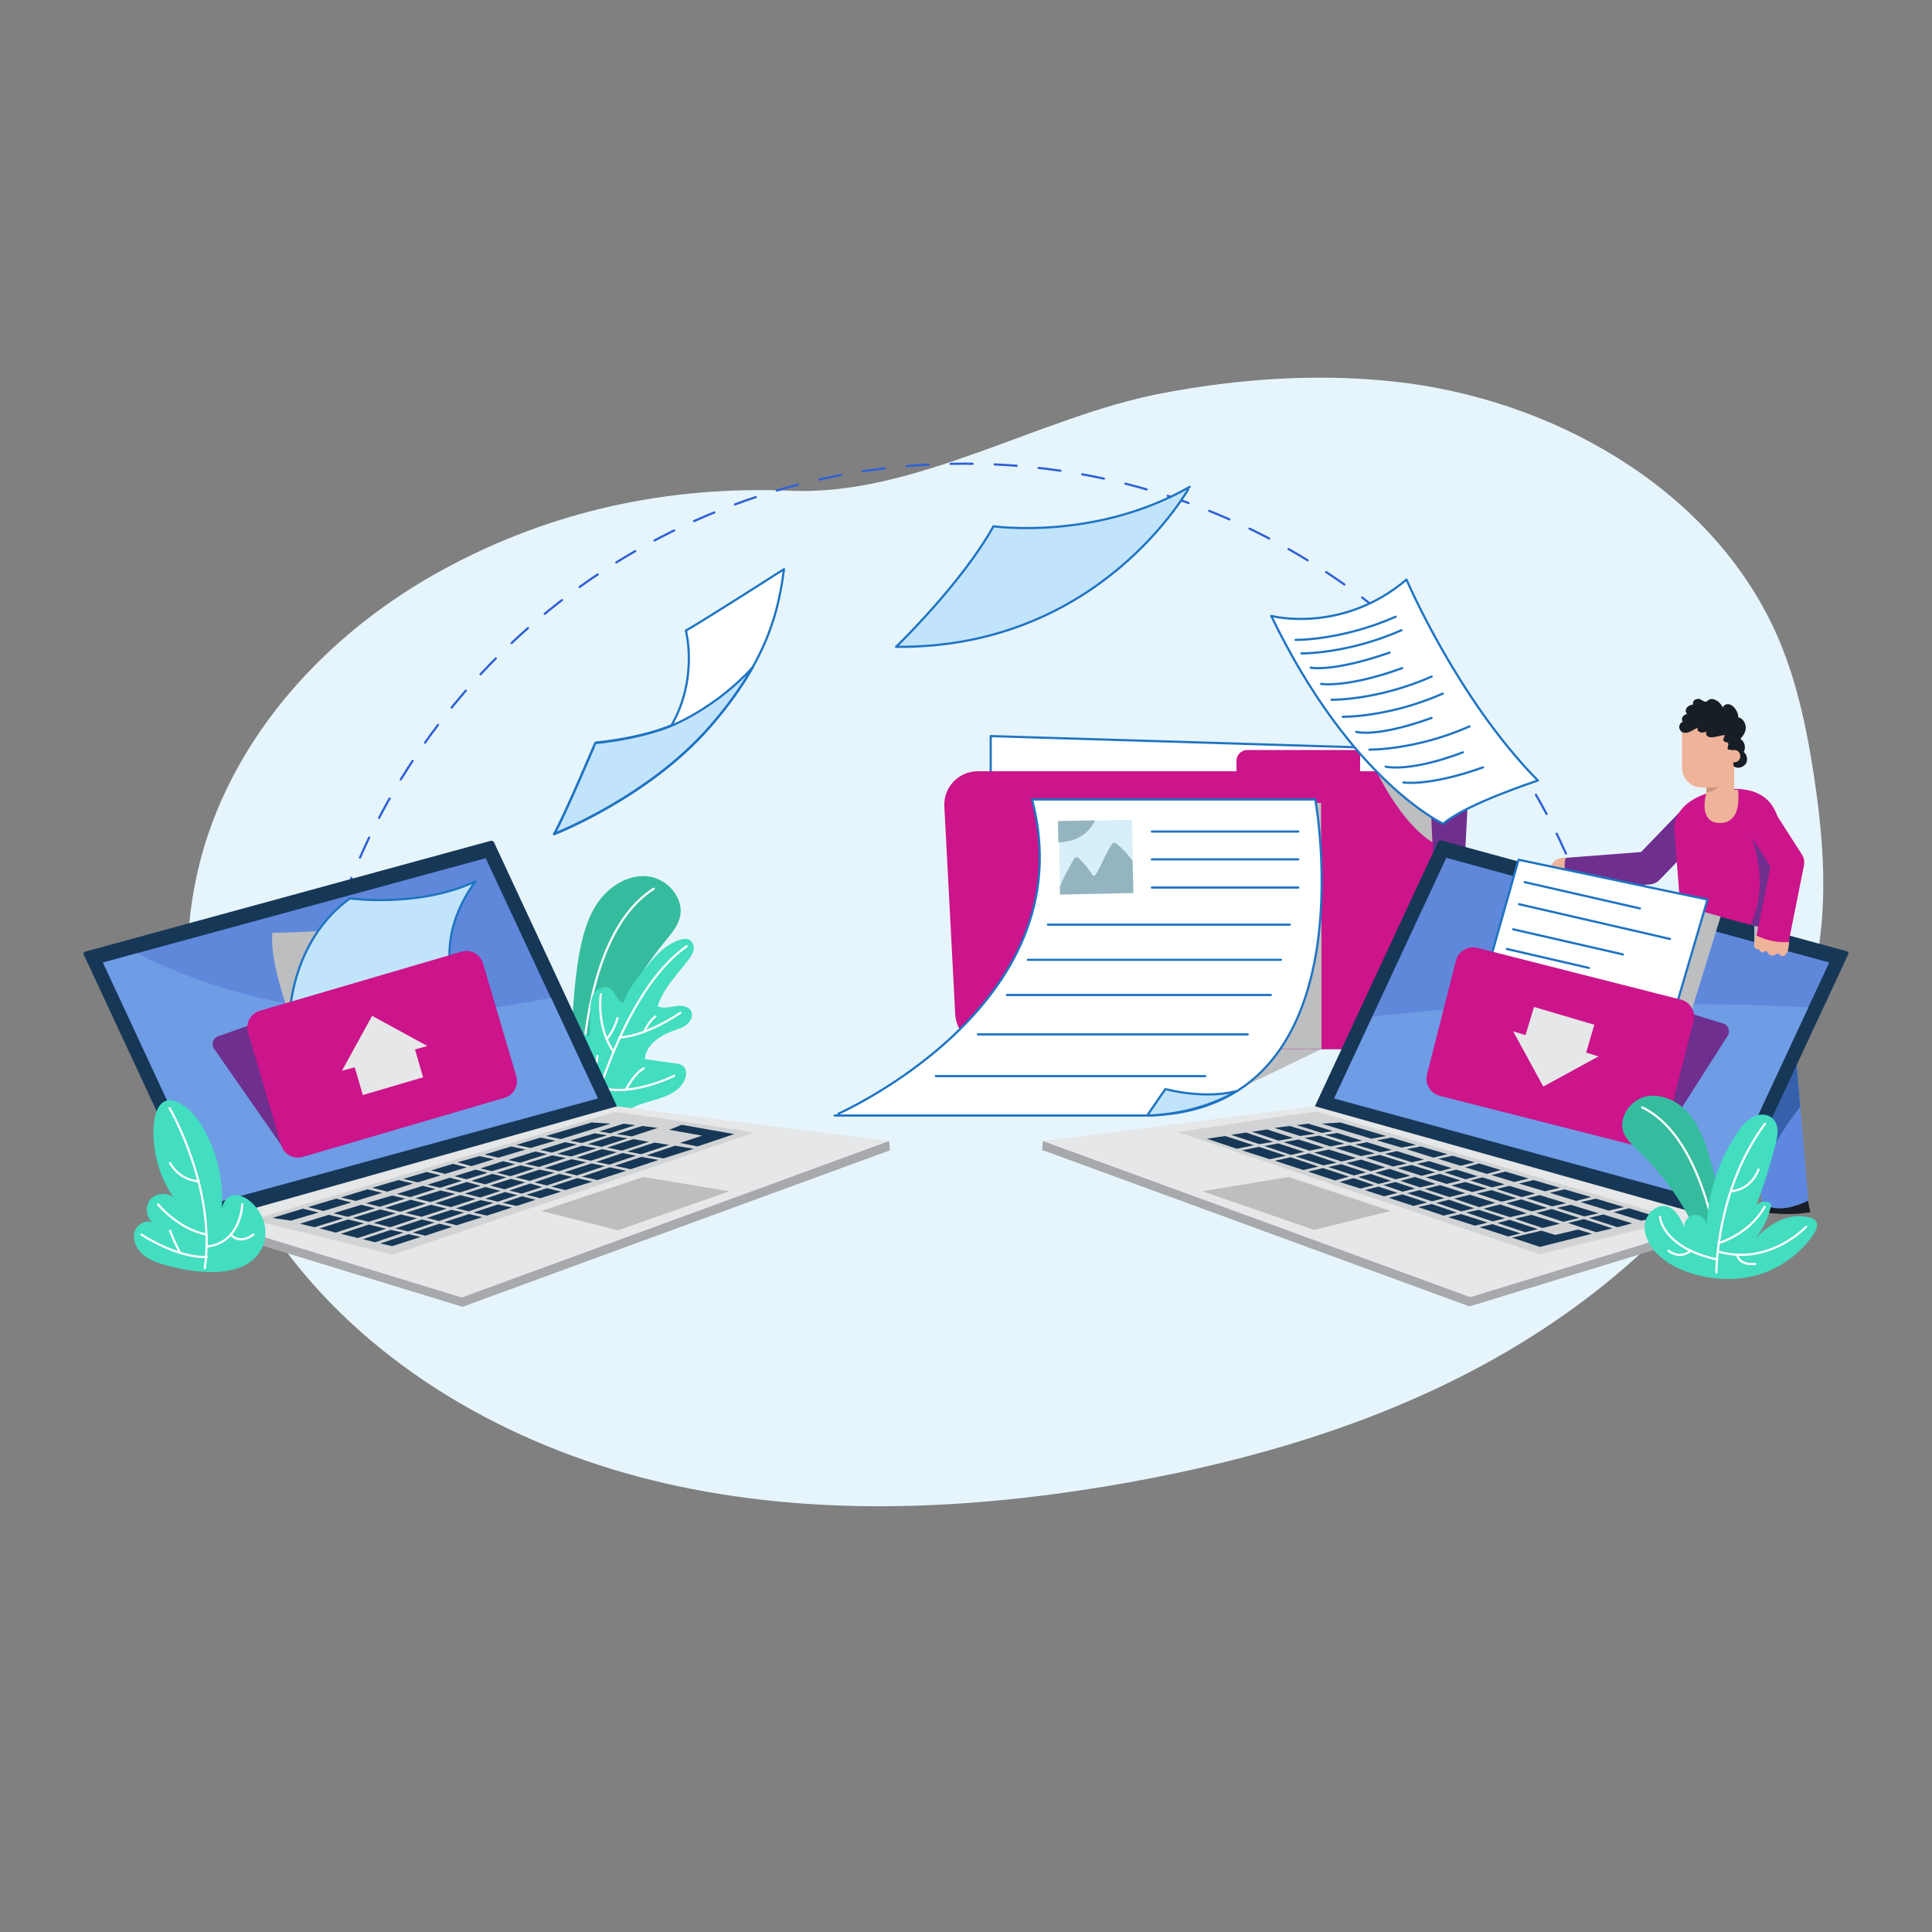 <?xml version="1.0" encoding="UTF-8"?> <!-- Generator: Adobe Illustrator 24.3.0, SVG Export Plug-In . SVG Version: 6.00 Build 0) --> <svg xmlns="http://www.w3.org/2000/svg" xmlns:xlink="http://www.w3.org/1999/xlink" x="0px" y="0px" viewBox="0 0 500 500" style="enable-background:new 0 0 500 500;" xml:space="preserve"><rect x="0" y="0" width="500" height="500" fill="#808080" stroke="none"/> <style type="text/css"> .st0{fill:#E6F5FC;} .st1{fill:none;stroke:#2F61D4;stroke-width:0.567;stroke-linecap:round;stroke-linejoin:round;} .st2{fill:none;stroke:#2F61D4;stroke-width:0.567;stroke-linecap:round;stroke-linejoin:round;stroke-dasharray:5.706,5.706;} .st3{fill:#BCBEC0;} .st4{fill:#6F2F8E;} .st5{fill:#FFFFFF;} .st6{fill:none;stroke:#1F74C2;stroke-width:0.567;stroke-linecap:round;stroke-linejoin:round;stroke-miterlimit:10;} .st7{fill:#CC148B;} .st8{fill:#D7EFF9;} .st9{fill:#94B5BF;} .st10{fill:#C2E4FA;} .st11{fill:#EEB399;} .st12{fill:#35BC9E;} .st13{fill:none;stroke:#FFFFFF;stroke-width:0.567;stroke-linecap:round;stroke-linejoin:round;stroke-miterlimit:10;} .st14{fill:#43DDC0;} .st15{fill:#A7A9AC;} .st16{fill:#173756;} .st17{fill:#5F88DB;} .st18{fill:#6E9CE5;} .st19{fill:#E6E7E8;} .st20{fill:#D1D3D4;} .st21{fill:#171E26;} .st22{fill:#5E88DF;} .st23{fill:#3760AA;} .st24{fill:#06263A;} .st25{fill:#CC957F;} </style> <g id="Background"> </g> <g id="Objects"> <g> <g> <path class="st0" d="M364.5,99.2c40.6,5.5,80.5,29.3,96.2,67.1c4.5,10.9,6.9,22.5,8.7,34.1c2.2,14.6,3.5,29.4,1.4,44 c-2.5,17.7-10,34.5-19.9,49.4c-17.9,26.9-43.9,47.8-72.7,62.4c-28.8,14.6-60.3,23.2-92.2,28.5c-37.7,6.2-76.6,7.7-113.8-0.8 c-37.2-8.5-72.8-27.8-96.4-57.8c-23.6-30-34-71.3-22.7-107.8c9.5-30.6,33.3-55.5,61.4-70.8c28.2-15.4,58.5-21.8,90.2-20.5 c32,1.4,64.5-19.2,95.9-25.2C321.6,97.8,343.2,96.4,364.5,99.2z"></path> <g> <g> <path class="st1" d="M415.4,250.5c-0.2-0.9-0.5-1.8-0.7-2.8"></path> <path class="st2" d="M413.2,242.3C392.3,171.6,326.9,120,249.4,120c-78.9,0-145.3,53.5-164.8,126.3"></path> <path class="st1" d="M83.9,249c-0.2,0.9-0.5,1.8-0.7,2.8"></path> </g> </g> </g> <g> <polygon class="st3" points="311.9,286 342,271.5 327.2,271.5 "></polygon> <g> <g> <path class="st4" d="M259.8,271.5h107.6c5,0,9.4-4.1,9.6-9.2l2.8-53.5c0.3-5-3.6-9.2-8.7-9.2H263.6c-5,0-9.4,4.1-9.6,9.2 l-2.8,53.5C250.9,267.4,254.8,271.5,259.8,271.5z"></path> <polygon class="st5" points="256.4,204.9 256.4,190.5 370.6,194 366.8,229.7 "></polygon> <polygon class="st6" points="256.4,204.9 256.4,190.5 370.6,194 366.8,229.7 "></polygon> <path class="st7" d="M364.4,271.5H256.8c-5,0-9.4-4.1-9.6-9.2l-2.8-53.5c-0.3-5,3.6-9.2,8.7-9.2h107.6c5,0,9.4,4.1,9.6,9.2 l2.8,53.5C373.3,267.4,369.4,271.5,364.4,271.5z"></path> <path class="st3" d="M356.3,199.7c0,0,6,13,14.4,18.3l-0.3-6.6C370.5,211.5,359.3,202.9,356.3,199.7z"></path> <path class="st7" d="M320,201.5v-4.6c0-1.6,1.3-2.8,2.8-2.8H352v7.9L320,201.5z"></path> </g> <polygon class="st3" points="341.9,222.4 341.9,207.8 337.5,207.8 "></polygon> <polygon class="st3" points="342,233.4 342,271.5 324.6,271.5 "></polygon> <path class="st5" d="M267.1,206.9h73.3c0,0,14.9,81.8-44.7,81.8h-79.7C215.9,288.7,281.2,260.6,267.1,206.9z"></path> <path class="st6" d="M267.1,206.9h73.3c0,0,14.9,81.8-44.7,81.8h-79.7C215.9,288.7,281.2,260.6,267.1,206.9z"></path> <g> <rect x="274.1" y="212.3" transform="matrix(1 -2.170097e-02 2.170097e-02 1 -4.746 6.207)" class="st8" width="19" height="19"></rect> <path class="st9" d="M293.3,231.1l-0.2-8.3c-1.2-1.7-2.6-3.2-4.2-4.5c-0.1-0.1-0.3-0.2-0.5-0.2c-0.3,0-0.6,0.2-0.7,0.5 c-1.7,2.4-2.5,5.3-4.2,7.8c-0.1,0.1-0.1,0.2-0.2,0.2c-0.3,0.2-0.6-0.2-0.8-0.5c-0.9-1.4-2-2.7-3.2-3.9 c-0.2-0.2-0.4-0.3-0.6-0.3c-0.5-0.1-0.8,0.4-1,0.8c-0.6,1.1-1.2,2.2-1.8,3.3c-0.6,1.1-1.1,2.3-1.6,3.4l0,2.1L293.3,231.1z"></path> <path class="st9" d="M283.4,212.3l-9.6,0.2l0.1,5.5c1.2,0,2.3-0.2,3.4-0.5C280.1,216.7,282.3,214.8,283.4,212.3z"></path> </g> <line class="st6" x1="298.1" y1="215.2" x2="336" y2="215.2"></line> <line class="st6" x1="298.1" y1="222.4" x2="336" y2="222.4"></line> <line class="st6" x1="298.1" y1="229.7" x2="336" y2="229.7"></line> <line class="st6" x1="271.2" y1="239.3" x2="333.8" y2="239.3"></line> <line class="st6" x1="266" y1="248.4" x2="331.5" y2="248.4"></line> <line class="st6" x1="260.6" y1="257.5" x2="328.9" y2="257.5"></line> <line class="st6" x1="253.1" y1="267.7" x2="322.9" y2="267.7"></line> <line class="st6" x1="242.2" y1="278.5" x2="311.9" y2="278.5"></line> <path class="st10" d="M296.9,288.7c0,0,4.8-7.1,4.8-6.9c0,0.2,10.2,2.7,18.2,0.6C320,282.4,310.9,288.3,296.9,288.7z"></path> <path class="st6" d="M296.9,288.7c0,0,4.8-7.1,4.8-6.9c0,0.2,10.2,2.7,18.2,0.6C320,282.4,310.9,288.3,296.9,288.7z"></path> </g> </g> <path class="st11" d="M402.5,222.7c-0.8,0.6-1.4,1.6-1.4,2.6c0,0.1,0,0.3,0.1,0.4c0.1,0.1,0.2,0.2,0.3,0.2 c1.5,0.6,3.1,0.9,4.6,0.8c0.1,0,0.1,0,0.2,0c0.1,0,0.1-0.1,0.1-0.2c0.3-0.8,0.4-1.7,0.2-2.5c-0.1-0.7-0.6-1.9-1.4-2 C404.4,221.9,403.3,222.1,402.5,222.7z"></path> <g> <path class="st5" d="M154.1,192.2c0,0-8.2,19.4-10.7,23.6c0,0,24-9.3,40-27.4s18.2-31.7,19.5-41.1c0,0-20.8,13.3-25.4,15.9 c0,0,3.3,12.2-3.7,24.5C173.8,187.7,166.8,190.9,154.1,192.2z"></path> <path class="st10" d="M143.4,215.9c0,0,24-9.3,40-27.4c5-5.7,8.7-11,11.4-15.8c-9.6,10.6-21,15.1-21,15.1s-7,3.2-19.7,4.5 C154.1,192.2,145.9,211.6,143.4,215.9z"></path> <path class="st10" d="M231.9,167.4c0,0,17-16.4,25.2-31.2c0,0,26.3,3.8,50.8-10.2C307.9,125.9,285.1,167.9,231.9,167.4z"></path> <g> <path class="st5" d="M329,159.4c0,0,18.2,4.8,35-9.4c0,0,13.2,30.9,34,52c0,0-18.7,6.1-24.5,11.2 C373.5,213.2,349.7,202.3,329,159.4z"></path> <path class="st6" d="M329,159.4c0,0,18.2,4.8,35-9.4c0,0,13.2,30.9,34,52c0,0-18.7,6.1-24.5,11.2 C373.5,213.2,349.7,202.3,329,159.4z"></path> <path class="st6" d="M335.3,165.6c0,0,11.8,0.2,25.9-6"></path> <path class="st6" d="M336.8,169.1c0,0,11.8,0.2,25.9-6"></path> <path class="st6" d="M339.2,172.8c0,0,5.7,1.2,20.4-3.9"></path> <path class="st6" d="M341.9,177c0,0,6.7,1.1,21-4.1"></path> <path class="st6" d="M344.6,181.1c0,0,11.8,0.2,25.9-6"></path> <path class="st6" d="M347.5,185.5c0,0,11.8,0.2,25.9-6"></path> <path class="st6" d="M351,189.4c0,0,5,1.6,19.5-3.6"></path> <path class="st6" d="M354.4,194c0,0,11.8,0.2,25.9-6"></path> <path class="st6" d="M358.6,198.4c0,0,6,1.6,20-3.7"></path> <path class="st6" d="M363.2,202.5c0,0,6.5,1.1,20.6-3.9"></path> </g> <path class="st6" d="M154.1,192.2c0,0-8.2,19.4-10.7,23.6c0,0,24-9.3,40-27.4s18.2-31.7,19.5-41.1c0,0-20.8,13.3-25.4,15.9 c0,0,3.3,12.2-3.7,24.5C173.8,187.7,166.8,190.9,154.1,192.2z"></path> <path class="st6" d="M143.4,215.9c0,0,24-9.3,40-27.4c5-5.7,8.7-11,11.4-15.8c-9.6,10.6-21,15.1-21,15.1s-7,3.2-19.7,4.5 C154.1,192.2,145.9,211.6,143.4,215.9z"></path> <path class="st6" d="M231.9,167.4c0,0,17-16.4,25.2-31.2c0,0,26.3,3.8,50.8-10.2C307.9,125.9,285.1,167.9,231.9,167.4z"></path> </g> <g> <g> <path class="st12" d="M149.7,248c0.9-5.1,2.1-10.2,5-14.4c2.9-4.2,7.9-7.4,13-6.8c5.1,0.6,9.6,5.8,8.2,10.8 c-0.6,2.2-2.2,4.1-3.7,5.9c-5.1,6.2-9.4,13.1-12.6,20.5c-1.6,3.6-2.9,7.2-4,10.9c-0.6,1.9-0.7,4.1-1.1,6 c-0.6,2.9-0.7,5.2-3.9,5.8c-0.7,0.1-1.5,0-1.9-0.5c-0.2-0.2-0.2-0.5-0.3-0.7c-1-3.2-0.6-6.2-0.6-9.4c0-3.5,0.2-7.1,0.3-10.6 C148.3,259.7,148.8,253.8,149.7,248z"></path> <path class="st13" d="M150.5,284c0,0-1.1-41.4,18.7-54"></path> </g> <g> <path class="st14" d="M167.3,285.3c4-1.2,8.6-2.3,10-6.1c0.4-1.1,0.4-2.5-0.5-3.3c-0.6-0.5-1.3-0.6-2.1-0.7 c-2.6-0.4-5.2-0.7-7.8-1.1c0.2-3.8,4.2-6.3,7.8-7.5c1.1-0.4,2.3-0.8,3.2-1.6c0.9-0.8,1.5-2.1,1-3.2c-0.6-1.4-2.5-1.7-4.1-1.4 c-1.5,0.2-3.2,0.7-4.6,0c1.4-4.5,4.9-8,7.8-11.8c0.6-0.8,1.3-1.7,1.5-2.7s-0.2-2.2-1.1-2.7c-0.7-0.4-1.6-0.2-2.4,0 c-3.5,1.1-6.2,3.9-8.5,6.8c-2.3,2.9-5.1,6-6.2,9.6c-1.8-0.6-1.9-2.7-3.3-3.7c-1.3-1-3.4-0.2-4.3,1.2c-0.9,1.4-0.9,3.2-1,4.9 c0,2.1-0.1,4.2-0.1,6.3c-2.1-1.8-5.6-0.2-6.7,2.3c-1.1,2.5-0.4,5.4,0.2,8.1c0.6,2.6,1.3,5.2,2.6,7.5c5,8.8,11,1.5,17.6-0.6 C166.7,285.5,167,285.4,167.3,285.3z"></path> <path class="st13" d="M153.2,288.5c0,0,8.1-32.1,24.5-43.6"></path> <path class="st13" d="M149.1,270c0,0,0.3,8.4,5.5,13.6"></path> <path class="st13" d="M155.5,257.3c0,0-1.3,8.3,3.3,14.9"></path> <path class="st13" d="M174.5,278.4c0,0-11.1,5.6-19.2,3"></path> <path class="st13" d="M176.1,262.1c0,0-8.6,6-15.8,6.4"></path> <path class="st13" d="M166.7,267.1c0,0,1.2-2.9,2.9-4"></path> <path class="st13" d="M162,282c0,0,2-4.1,4.6-5.5"></path> <path class="st13" d="M152.2,280.5c0,0,2.3-4.3,2.4-7.2"></path> <path class="st13" d="M157,269c0,0,2-2.4,2.8-5.5"></path> </g> <g> <g> <path class="st15" d="M159.9,288.8L59.6,316.9c-1.7-0.7-3.7-1.3-5.2-1l0.2,2.4l65.1,19.9l110.6-40.5L159.9,288.8z"></path> <path class="st15" d="M230.1,295.3l0.2,2.4c0,0-7,0.3-7.8-0.2C221.6,297.1,230.1,295.3,230.1,295.3z"></path> <g> <path class="st16" d="M159.4,287.2l-105,28.7c-0.3,0.1-0.7-0.1-0.9-0.5l-31.8-68.3c-0.2-0.4,0-0.7,0.3-0.8l105-28.7 c0.3-0.1,0.7,0.1,0.9,0.5l31.8,68.3C159.9,286.7,159.7,287.1,159.4,287.2z"></path> <polygon class="st17" points="154.7,284.3 55.6,311.3 26.6,249.1 125.7,222.1 "></polygon> <path class="st18" d="M55.6,311.3l99.1-27.1l-12.1-26c-50.5,10.7-87-1.2-107.1-11.5l-8.8,2.4L55.6,311.3z"></path> </g> <polygon class="st19" points="54.4,315.9 119.5,335.8 230.1,295.3 159.7,286.3 "></polygon> <path class="st20" d="M65.3,315.7l93.8-27.9c0,0-2.7-0.1,0,0c2.9,0.1,38.7,5.7,36.2,5.3l-93.7,31.6L65.3,315.7z"></path> <polygon class="st16" points="127.8,300 124.1,299.2 118.4,300.8 122,301.8 "></polygon> <polygon class="st16" points="136,297.5 132.3,296.7 125.4,298.8 129,299.6 "></polygon> <polygon class="st16" points="90.9,311.2 87,310.2 79.7,312.4 83.7,313.4 "></polygon> <polygon class="st16" points="120.8,302.1 117.2,301.2 111.6,302.9 115.2,303.8 "></polygon> <polygon class="st16" points="98.9,308.7 95.1,307.8 88.2,309.9 92.1,310.8 "></polygon> <polygon class="st16" points="143.7,295.2 139.9,294.4 133.6,296.3 137.3,297.1 "></polygon> <polygon class="st16" points="106.9,306.3 103.1,305.4 96.3,307.4 100.2,308.4 "></polygon> <polygon class="st16" points="114,304.2 110.4,303.3 104.4,305.1 108.1,306 "></polygon> <polygon class="st16" points="158,290.8 153.1,290.5 141.3,294 145.1,294.8 "></polygon> <polygon class="st16" points="70.5,315.2 75.3,315.9 82.4,313.8 78.4,312.8 "></polygon> <polygon class="st16" points="90.1,315.6 82.7,317.9 86.9,319 94.2,316.6 "></polygon> <polygon class="st16" points="171.7,299.8 179.5,297.3 174.7,296.5 167.3,299 "></polygon> <polygon class="st16" points="165.9,298.7 173.2,296.3 169.4,295.7 162.3,298 "></polygon> <polygon class="st16" points="95.5,316.9 88.2,319.3 92.6,320.4 99.9,318 "></polygon> <polygon class="st16" points="98.3,312.3 104.9,310.2 101.5,309.4 94.7,311.4 "></polygon> <polygon class="st16" points="85.1,314.4 77.6,316.7 81.4,317.6 88.8,315.3 "></polygon> <polygon class="st16" points="90,314.9 97.1,312.7 93.5,311.8 86.3,314 "></polygon> <polygon class="st16" points="106.2,309.8 112.7,307.7 109.4,306.9 102.7,309 "></polygon> <polygon class="st16" points="155.7,296.8 162.4,294.6 158.6,294 152.1,296.1 "></polygon> <polygon class="st16" points="163.5,294.1 170.2,291.9 166.2,291.4 159.6,293.5 "></polygon> <polygon class="st16" points="142.8,298.3 149.3,296.2 146.2,295.6 139.8,297.6 "></polygon> <polygon class="st16" points="160.9,297.8 167.9,295.5 163.9,294.8 157.1,297 "></polygon> <polygon class="st16" points="127.3,303.1 133.3,301.3 130.2,300.5 124.3,302.4 "></polygon> <polygon class="st16" points="157.1,293.8 153.9,293.3 147.5,295.2 150.6,295.8 "></polygon> <polygon class="st16" points="164.4,291.2 161.4,290.8 155.1,292.8 157.9,293.3 "></polygon> <polygon class="st16" points="113.9,307.4 119.5,305.6 116.4,304.8 110.6,306.6 "></polygon> <polygon class="st16" points="134.6,300.9 141.6,298.7 138.5,298 131.5,300.2 "></polygon> <polygon class="st16" points="120.7,305.2 126.2,303.5 123.1,302.7 117.6,304.4 "></polygon> <polygon class="st16" points="146,303.4 149.3,304.2 156.5,301.8 153.1,301.1 "></polygon> <polygon class="st16" points="110.2,311.5 106.3,310.5 99.6,312.6 103.6,313.6 "></polygon> <polygon class="st16" points="103.7,314.3 96.7,316.5 101,317.6 107.9,315.3 "></polygon> <polygon class="st16" points="124.4,306.9 120.8,305.9 115.2,307.7 119,308.6 "></polygon> <polygon class="st16" points="98.4,313 91.3,315.2 95.4,316.2 102.4,314 "></polygon> <polygon class="st16" points="117.8,309 114,308.1 107.5,310.1 111.4,311.1 "></polygon> <polygon class="st16" points="154.4,297.2 150.7,296.5 144.2,298.6 147.8,299.3 "></polygon> <polygon class="st16" points="131,304.7 127.4,303.8 122,305.6 125.6,306.5 "></polygon> <polygon class="st16" points="146.5,299.7 142.9,299 135.9,301.2 139.5,302 "></polygon> <polygon class="st16" points="138.3,302.4 134.7,301.6 128.6,303.5 132.1,304.4 "></polygon> <polygon class="st16" points="118,312.7 121.3,313.5 127.7,311.3 124.4,310.6 "></polygon> <polygon class="st16" points="138.3,306 141.5,306.8 148.1,304.6 144.8,303.8 "></polygon> <polygon class="st16" points="131.8,308.1 135,308.9 140.3,307.2 137.2,306.3 "></polygon> <polygon class="st16" points="161.1,298.4 154.3,300.7 157.7,301.4 164.6,299.1 "></polygon> <polygon class="st16" points="102.3,317.9 105.6,318.7 112.4,316.4 109.2,315.6 "></polygon> <polygon class="st16" points="166,299.4 159.1,301.7 163.2,302.6 170.4,300.2 "></polygon> <polygon class="st16" points="101.1,318.3 93.9,320.7 97.1,321.5 104.4,319 "></polygon> <polygon class="st16" points="110.4,315.2 113.6,316 120.1,313.8 116.8,313.1 "></polygon> <polygon class="st16" points="151.7,300.8 147.9,300 140.9,302.3 144.7,303.1 "></polygon> <polygon class="st16" points="125.6,310.2 128.8,311 133.9,309.3 130.7,308.5 "></polygon> <polygon class="st16" points="130.1,311.3 133.7,312.1 138.6,310.5 135.1,309.6 "></polygon> <polygon class="st16" points="106.8,319 110.1,319.8 117,317.5 113.7,316.7 "></polygon> <polygon class="st16" points="136.2,309.2 139.8,310.1 145.2,308.4 141.6,307.5 "></polygon> <polygon class="st16" points="98.4,321.8 101.5,322.5 108.9,320.1 105.7,319.4 "></polygon> <polygon class="st16" points="143.5,303.5 139.6,302.7 133.4,304.7 137.1,305.6 "></polygon> <polygon class="st16" points="114.9,316.3 118.2,317.1 124.8,315 121.4,314.2 "></polygon> <polygon class="st16" points="142.7,307.1 146.3,308 153.3,305.8 149.4,304.9 "></polygon> <polygon class="st16" points="122.5,313.8 126,314.6 132.5,312.5 128.9,311.7 "></polygon> <polygon class="st16" points="104.9,313.9 109.1,314.9 115.6,312.8 111.5,311.8 "></polygon> <polygon class="st16" points="129.5,308.2 125.6,307.2 120.3,308.9 124.3,309.9 "></polygon> <polygon class="st16" points="135.9,306 132.2,305.1 126.8,306.8 130.6,307.8 "></polygon> <polygon class="st16" points="150.6,304.5 154.6,305.4 162,303 157.8,302.1 "></polygon> <polygon class="st16" points="123.1,310.3 119.1,309.3 112.6,311.4 116.7,312.4 "></polygon> <polygon class="st16" points="152.9,300.4 159.6,298.2 155.8,297.4 149.2,299.6 "></polygon> <polygon class="st16" points="176,295.8 180.5,296.7 190,293.5 176.4,291.1 173.2,292.4 181.7,293.9 "></polygon> <polygon class="st3" points="140.1,313.4 166.5,304.6 188.8,308.3 159.9,318.4 "></polygon> </g> </g> <g> <path class="st3" d="M74.6,261.7c0,0-4.9-13-4.1-20.3c0,0,21.3-0.1,29.3-3.1l4.5,16.7L74.6,261.7z"></path> <g> <path class="st4" d="M66.6,264.6c-2.8,1-7.3,2.6-10.2,3.6c-1.3,0.5-1.8,2.1-1,3.2l17.4,25c1.3,1.8,0.9-4.4,0.5-6.6l-3.9-23.6 C69.2,264.9,67.8,264.1,66.6,264.6z"></path> </g> <g> <path class="st10" d="M75.2,260.5c0,0,1.1-17.8,15.4-28c0,0,17.7,2.5,32.5-4.4c0,0-9.3,11.1-6.1,24.5L75.2,260.5z"></path> <path class="st6" d="M75.2,260.5c0,0,1.1-17.8,15.4-28c0,0,17.7,2.5,32.5-4.4c0,0-9.3,11.1-6.1,24.5L75.2,260.5z"></path> </g> <path class="st7" d="M78.4,299.4l52.2-15.3c2.4-0.7,3.7-3.2,3-5.6l-8.6-29.2c-0.7-2.4-3.2-3.7-5.6-3l-52.2,15.3 c-2.4,0.7-3.7,3.2-3,5.6l8.6,29.2C73.5,298.8,76,300.1,78.4,299.4z"></path> </g> <polygon class="st19" points="110.6,270.7 96.3,262.9 88.5,277.1 91.8,276.2 93.9,283.4 109.5,278.8 107.4,271.6 "></polygon> <g> <path class="st14" d="M57.4,312.7c0.5-7-1.1-14.1-4.5-20.2c-1.6-3-3.8-5.8-6.8-7.2c-0.9-0.4-1.9-0.7-2.8-0.5 c-2.2,0.5-3.1,3.1-3.4,5.3c-0.8,6.9,1.1,14.2,5.1,19.9c-1.6-1.5-4.5-1.3-6,0.3c-1.5,1.7-1.3,4.5,0.4,6c-1.9-0.7-4.1,0.7-4.6,2.6 s0.4,4,1.8,5.4c1.4,1.4,3.3,2.2,5.2,2.8c7,2.2,20.3,4.4,25.3-2.9C73.3,315,59.7,303.4,57.4,312.7z"></path> <path class="st13" d="M43.9,286.8c0,0,12.1,20.7,9.1,41.4"></path> <path class="st13" d="M36.6,319.5c0,0,9.1,6.1,16.9,5.8"></path> <path class="st13" d="M62.7,311.7c0,0-0.3,10-9.2,10.9"></path> <path class="st13" d="M40.9,311.7c0,0,5.1,6.3,12.5,7.8"></path> <path class="st13" d="M59.7,319.5c0,0,2.2,2.8,5.9,0"></path> <path class="st13" d="M46.6,324.2c0,0-1.3-2.3-2.6-5.7"></path> <path class="st13" d="M51.4,305.7c0,0-4.7,0-7.4-4.7"></path> </g> </g> <g> <path class="st4" d="M442.1,208.6c-1.7-1.6-4.4-1.6-6,0.1l-11.4,11.8l-19.4,1.5c0,0-1.2,1.1,0.6,8.5l21-1.6c1-0.1,2-0.5,2.7-1.3 l12.5-12.9C443.9,212.9,443.8,210.2,442.1,208.6z"></path> <g> <path class="st21" d="M429.3,311.4l-2.7,2.3c0,0,7.8,1.7,14.8,0.4l-0.7-3.4L429.3,311.4z"></path> <path class="st21" d="M456.4,311l-2.7,2.3c0,0,7.8,1.7,14.8,0.4l-0.7-3.4L456.4,311z"></path> <path class="st22" d="M435.5,242.9c0,0-10.2,46-7.2,69.2c0,0,7.2,2.7,12.7,0c0,0,1.4-45.2,8.5-59.4l6.5,58.7c0,0,3.8,3.4,12-0.7 l-6-70.4L435.5,242.9z"></path> <path class="st23" d="M455.9,252.9l-5.3,9.6l4.6,41.9c2-4.4,5.8-12,10.7-17.9l-2.4-28.5C459.2,255,455.9,252.9,455.9,252.9z"></path> <path class="st24" d="M449.5,252.9C449.5,252.9,449.5,252.9,449.5,252.9l-0.8-0.1c0,0-0.1,0-0.1-0.1c-1.4-3.1-1.6-7.4-1.6-7.4 c0-0.1,0.1-0.2,0.1-0.2c0.1,0,0.2,0.1,0.2,0.1c0,0,0.1,4.2,1.5,7.2l0.5,0.1c-0.1-1-0.5-5.2-0.2-7.3c0-0.1,0.1-0.1,0.2-0.1 c0.1,0,0.1,0.1,0.1,0.2c-0.4,2.3,0.2,7.4,0.2,7.4c0,0,0,0.1,0,0.1C449.6,252.9,449.6,252.9,449.5,252.9z"></path> <path class="st7" d="M433.3,214.5l2.2,28.4c0,0,6.4,3.5,15.5,2.4c9.1-1.1,11-5.1,11-5.1s-1.6-27.9-1.8-28.2 c-0.3-0.3-1.3-9.4-14.5-7.6C432.7,206.5,433.3,214.5,433.3,214.5z"></path> <path class="st4" d="M460.2,212.2c-0.1-0.1-0.2-0.8-0.6-1.8c-2.5,0.1-5.2,1-7.6,3c0,0,8.1,15.9-0.6,28.7l10.4-1.2 c0.2-0.3,0.3-0.5,0.3-0.5S460.5,212.4,460.2,212.2z"></path> <g> <polygon class="st11" points="448.8,196.6 448.8,204.5 445.2,213 441.6,205.6 441.6,200.9 "></polygon> </g> <path class="st25" d="M447.8,200.6l-6.2,2v2.5C445.1,204.7,447.8,200.6,447.8,200.6z"></path> <path class="st11" d="M443.7,203.8h-3.3c-2.8,0-5.1-2.3-5.1-5.1v-9c0-2.8,2.3-5.1,5.1-5.1h3.3c2.8,0,5.1,2.3,5.1,5.1v9 C448.8,201.5,446.5,203.8,443.7,203.8z"></path> <path class="st24" d="M452.8,254C452.7,254,452.7,254,452.8,254c-2.6-1.8-7.9-1.4-7.9-1.4c-0.1,0-0.2-0.1-0.2-0.1 c0-0.1,0.1-0.2,0.1-0.2c0.2,0,5.4-0.4,8,1.4c0.1,0,0.1,0.1,0,0.2C452.9,254,452.8,254,452.8,254z"></path> <path class="st11" d="M445.2,213c5.3-0.1,4.8-6.6,4.6-8.6c-1.2,0-2.5,0-4,0.2c-1.7,0.2-3.1,0.6-4.3,1 C441,207.6,440.2,213,445.2,213z"></path> <path class="st21" d="M439.3,180.9c-0.7,0-1.4,0.7-1.1,1.4c-0.6,0.1-1.2,0.3-1.6,0.8c-0.4,0.4-0.5,1.2,0,1.6 c-0.4,0.2-0.9,0.4-1.1,0.8c-0.3,0.4-0.3,0.9,0,1.3c-0.5,0.2-0.8,0.6-0.9,1.1c-0.1,0.5,0.1,1,0.5,1.4c0.6,0.5,1.5,0.4,2.2,0.1 c0.7-0.3,1.4-0.8,2.1-1.1c-0.3,0.5,0.1,1.1,0.7,1.2c0.5,0.2,1.1,0,1.6-0.2c-0.4,0.4-0.1,1.2,0.5,1.4c0.5,0.2,1.2,0.1,1.7,0 c0.8-0.2,1.6-0.3,2.4-0.5c0.1,0.5-0.4,0.9-0.3,1.3c0.1,0.4,0.5,0.6,0.8,0.6c0.1,0,0.2,0,0.3,0.1c0.3,0.2,0.2,0.6,0.1,0.9 c-0.1,0.3-0.2,0.8,0.1,0.9c0.2,0.1,0.6-0.1,0.8,0.1c0.2,0.3-0.2,0.6-0.2,0.9c0,0.2,0.3,0.3,0.5,0.3c0.2,0,0.4-0.1,0.6-0.2 c-0.1,0.6-0.1,1.2-0.2,1.8c-0.2-0.1-0.3,0.1-0.3,0.3c0,0.2,0.1,0.3,0.1,0.5c0,0.1,0,0.3,0,0.4c0.1,0.2,0.3,0.4,0.6,0.5 c1,0.3,2.2-0.2,2.7-1.1c0.5-0.9,0.2-2.2-0.6-2.9c0.6-1.2,0.2-2.7-0.9-3.4c0.8-0.8,1.4-1.8,1.4-2.9c0-1.1-0.7-2.3-1.7-2.6 c-0.1,0-0.2,0-0.2,0.1c0-0.8-0.3-1.6-0.7-2.2c-0.4-0.6-0.9-1.1-1.6-1.3c-0.7-0.2-1.5,0.1-1.7,0.8c-0.3-0.5-0.7-1.1-1.2-1.5 c-0.5-0.4-1.1-0.7-1.7-0.7c-0.3,0-0.6,0.1-0.9,0.3c-0.2,0.2-0.4,0.4-0.7,0.4c-0.3,0-0.6-0.2-0.8-0.3 C440,180.9,439.7,180.8,439.3,180.9z"></path> <path class="st11" d="M450.4,195.7c0,0.9-0.7,1.6-1.6,1.6c-0.9,0-1.6-0.7-1.6-1.6s0.7-1.6,1.6-1.6 C449.6,194,450.4,194.8,450.4,195.7z"></path> </g> <g> <g> <path class="st15" d="M340.1,288.7l100.3,28.1c1.7-0.7,3.7-1.3,5.2-1l-0.2,2.4l-65.1,19.9l-110.6-40.5L340.1,288.7z"></path> <path class="st15" d="M269.9,295.3l-0.2,2.4c0,0,7,0.3,7.8-0.2C278.4,297,269.9,295.3,269.9,295.3z"></path> <g> <path class="st16" d="M340.6,287.1l105,28.7c0.3,0.1,0.7-0.1,0.9-0.5l31.8-68.3c0.2-0.4,0-0.7-0.3-0.8l-105-28.7 c-0.3-0.1-0.7,0.1-0.9,0.5l-31.8,68.3C340.1,286.6,340.3,287,340.6,287.1z"></path> <polygon class="st17" points="345.3,284.2 444.4,311.3 473.4,249.1 374.3,222 "></polygon> <path class="st18" d="M444.4,311.3l23.6-50.6c-10.9-0.6-21.8-0.8-32.7-0.9c-26.7-0.3-53.6,0.1-80.1,3.3l-9.9,21.2L444.4,311.3 z"></path> </g> <polygon class="st19" points="445.6,315.8 380.5,335.7 269.9,295.3 340.3,286.3 "></polygon> <path class="st20" d="M434.7,315.6L341,287.7c0,0,2.7-0.1,0,0c-2.9,0.1-38.7,5.7-36.2,5.3l93.7,31.6L434.7,315.6z"></path> <polygon class="st16" points="372.2,299.9 375.9,299.1 381.6,300.8 378,301.7 "></polygon> <polygon class="st16" points="364,297.4 367.7,296.7 374.6,298.7 371,299.6 "></polygon> <polygon class="st16" points="409.1,311.1 413,310.2 420.3,312.4 416.3,313.3 "></polygon> <polygon class="st16" points="379.2,302.1 382.8,301.1 388.4,302.8 384.8,303.8 "></polygon> <polygon class="st16" points="401.1,308.7 404.9,307.8 411.8,309.8 407.9,310.8 "></polygon> <polygon class="st16" points="356.3,295.1 360.1,294.4 366.4,296.3 362.7,297 "></polygon> <polygon class="st16" points="393.1,306.3 396.9,305.4 403.7,307.4 399.8,308.3 "></polygon> <polygon class="st16" points="386,304.1 389.6,303.2 395.6,305 391.9,305.9 "></polygon> <polygon class="st16" points="342,290.8 346.9,290.5 358.7,294 354.9,294.7 "></polygon> <polygon class="st16" points="429.5,315.1 424.7,315.9 417.6,313.7 421.6,312.7 "></polygon> <polygon class="st16" points="409.9,315.5 417.3,317.9 413.1,318.9 405.8,316.5 "></polygon> <polygon class="st16" points="320.1,297.3 312.3,294.7 317.1,294 324.5,296.4 "></polygon> <polygon class="st16" points="325.9,296.1 318.6,293.7 322.5,293.1 329.5,295.5 "></polygon> <polygon class="st16" points="396.3,314.4 403.7,316.7 399.2,317.8 392,315.4 "></polygon> <polygon class="st16" points="401.7,312.2 395.1,310.1 398.5,309.3 405.3,311.4 "></polygon> <polygon class="st16" points="414.9,314.3 422.4,316.6 418.6,317.6 411.2,315.2 "></polygon> <polygon class="st16" points="410,314.8 402.9,312.6 406.5,311.8 413.7,314 "></polygon> <polygon class="st16" points="393.8,309.8 387.3,307.7 390.6,306.9 397.3,308.9 "></polygon> <polygon class="st16" points="344.3,296.7 337.6,294.5 341.4,293.9 347.9,296 "></polygon> <polygon class="st16" points="336.5,294 329.8,291.9 333.8,291.4 340.4,293.4 "></polygon> <polygon class="st16" points="357.2,298.2 350.7,296.2 353.8,295.6 360.2,297.6 "></polygon> <polygon class="st16" points="330.9,295.2 324,292.9 327.9,292.3 334.7,294.5 "></polygon> <polygon class="st16" points="372.7,303.1 366.7,301.2 369.8,300.5 375.7,302.3 "></polygon> <polygon class="st16" points="342.9,293.7 346.1,293.2 352.5,295.2 349.4,295.7 "></polygon> <polygon class="st16" points="335.6,291.2 338.6,290.8 344.9,292.7 342.1,293.2 "></polygon> <polygon class="st16" points="386.1,307.3 380.5,305.5 383.6,304.7 389.4,306.5 "></polygon> <polygon class="st16" points="365.4,300.8 358.4,298.6 361.5,297.9 368.5,300.1 "></polygon> <polygon class="st16" points="379.3,305.2 373.8,303.4 376.9,302.7 382.4,304.4 "></polygon> <polygon class="st16" points="345.9,300.9 342.5,301.6 335.3,299.3 338.8,298.5 "></polygon> <polygon class="st16" points="389.8,311.4 393.7,310.4 400.4,312.6 396.4,313.5 "></polygon> <polygon class="st16" points="388.2,311.7 395.1,314 390.8,315 383.9,312.8 "></polygon> <polygon class="st16" points="375.6,306.8 379.2,305.9 384.8,307.6 381,308.5 "></polygon> <polygon class="st16" points="401.6,312.9 408.7,315.2 404.6,316.2 397.6,313.9 "></polygon> <polygon class="st16" points="382.2,308.9 386,308 392.5,310.1 388.6,311 "></polygon> <polygon class="st16" points="345.6,297.1 349.3,296.4 355.8,298.5 352.2,299.2 "></polygon> <polygon class="st16" points="369,304.7 372.6,303.8 378,305.5 374.4,306.4 "></polygon> <polygon class="st16" points="353.5,299.6 357.1,298.9 364.1,301.1 360.5,301.9 "></polygon> <polygon class="st16" points="361.7,302.3 365.3,301.5 371.4,303.4 367.9,304.3 "></polygon> <polygon class="st16" points="373.8,310.1 370.6,310.9 364.2,308.8 367.4,308 "></polygon> <polygon class="st16" points="353.5,303.4 350.4,304.2 343.7,302 347.1,301.3 "></polygon> <polygon class="st16" points="360,305.6 356.8,306.4 351.5,304.6 354.7,303.8 "></polygon> <polygon class="st16" points="330.8,295.9 337.5,298.1 334.1,298.9 327.2,296.6 "></polygon> <polygon class="st16" points="389.5,315.3 386.3,316.1 379.4,313.8 382.7,313.1 "></polygon> <polygon class="st16" points="325.8,296.8 332.8,299.1 328.6,300 321.4,297.7 "></polygon> <polygon class="st16" points="390.7,315.7 398,318.1 394.7,318.9 387.5,316.5 "></polygon> <polygon class="st16" points="381.5,312.7 378.2,313.5 371.7,311.3 375,310.5 "></polygon> <polygon class="st16" points="340.1,298.3 343.9,297.5 351,299.7 347.2,300.6 "></polygon> <polygon class="st16" points="366.2,307.6 363,308.4 358,306.7 361.1,305.9 "></polygon> <polygon class="st16" points="361.7,308.7 358.2,309.6 353.2,308 356.7,307.1 "></polygon> <polygon class="st16" points="385,316.4 381.7,317.2 374.8,315 378.1,314.2 "></polygon> <polygon class="st16" points="355.6,306.7 352.1,307.6 346.7,305.9 350.3,304.9 "></polygon> <polygon class="st16" points="393.5,319.2 390.3,320 382.9,317.6 386.2,316.8 "></polygon> <polygon class="st16" points="348.4,301 352.2,300.1 358.5,302.1 354.8,303.1 "></polygon> <polygon class="st16" points="377,313.8 373.6,314.6 367,312.4 370.5,311.6 "></polygon> <polygon class="st16" points="349.1,304.5 345.5,305.5 338.5,303.2 342.4,302.3 "></polygon> <polygon class="st16" points="369.3,311.2 365.8,312.1 359.4,310 362.9,309.1 "></polygon> <polygon class="st16" points="387,311.3 382.8,312.4 376.3,310.2 380.4,309.2 "></polygon> <polygon class="st16" points="362.4,305.6 366.2,304.6 371.5,306.4 367.5,307.3 "></polygon> <polygon class="st16" points="355.9,303.5 359.6,302.5 365,304.3 361.2,305.2 "></polygon> <polygon class="st16" points="341.2,301.9 337.3,302.8 329.9,300.4 334,299.5 "></polygon> <polygon class="st16" points="368.7,307.7 372.7,306.7 379.2,308.8 375.1,309.8 "></polygon> <polygon class="st16" points="338.9,297.8 332.2,295.6 336,294.9 342.7,297 "></polygon> <polygon class="st3" points="359.9,313.4 333.5,304.6 311.2,308.3 340.1,318.3 "></polygon> <polygon class="st16" points="391.3,320.3 398.9,318.5 402.5,319.6 408.4,318.2 412,319.3 398.5,322.7 "></polygon> </g> </g> <polygon class="st3" points="454,245.1 454,239.6 456.9,240.4 "></polygon> <path class="st11" d="M462.8,245.6c-0.1,0.5-0.3,1-0.6,1.4c-0.3,0.4-1,0.6-1.4,0.3c-0.2-0.2-0.4-0.4-0.7-0.5 c-0.3-0.1-0.6,0.3-0.9,0.4c-0.5,0.3-1.3,0-1.6-0.5c-0.1-0.2-0.2-0.4-0.4-0.5c-0.4-0.2-0.9,0.4-1.3,0.3c-0.3-0.1-0.4-0.6-0.7-0.8 c-0.2-0.1-0.4,0-0.6-0.1c-0.3-0.1-0.5-0.4-0.6-0.7c-0.1-0.3,0-0.6,0.1-0.9c0.1-0.5,0.2-1,0.3-1.5c0.1-0.3,0.1-0.6,0.3-0.8 c0.4-0.5,1.1-0.6,1.7-0.7c1.2-0.1,2.5-0.1,3.6,0.2c1,0.3,1.9,0.8,2.6,1.6C463.3,243.7,462.9,244.8,462.8,245.6z"></path> <g> <path class="st3" d="M434.3,258.6c0,0,2.5,0.2,3.6,2.6l7.4-24L441,236L434.3,258.6z"></path> <g> <path class="st4" d="M435.7,261.7c2.8,0.9,7.4,2.3,10.3,3.2c1.3,0.4,1.9,2,1.1,3.2l-16.4,25.7c-1.2,1.9-1-4.3-0.7-6.6l3-23.7 C433.1,262.2,434.4,261.3,435.7,261.7z"></path> <g> <polygon class="st5" points="380.4,267 393,222.5 441.9,232.8 427.3,282.5 "></polygon> <polygon class="st6" points="380.4,267 393,222.5 441.9,232.8 427.3,282.5 "></polygon> <line class="st6" x1="394.6" y1="228.3" x2="424.4" y2="235.1"></line> <line class="st6" x1="393.1" y1="234" x2="432.2" y2="243"></line> <line class="st6" x1="391.6" y1="240.5" x2="420" y2="247"></line> <line class="st6" x1="390" y1="245.6" x2="411.2" y2="250.5"></line> <line class="st6" x1="388.4" y1="252.8" x2="423.1" y2="260.7"></line> <line class="st6" x1="386.6" y1="258.7" x2="425.8" y2="267.6"></line> </g> <path class="st7" d="M425.3,297l-52.7-13.4c-2.4-0.6-3.9-3.1-3.3-5.5l7.5-29.5c0.6-2.4,3.1-3.9,5.5-3.3l52.7,13.4 c2.4,0.6,3.9,3.1,3.3,5.5l-7.5,29.5C430.1,296.2,427.7,297.6,425.3,297z"></path> <polygon class="st19" points="413.7,273.4 399.4,281.2 391.6,266.9 394.8,267.9 397,260.6 412.6,265.2 410.5,272.4 "></polygon> </g> </g> <path class="st7" d="M466.3,221.1c-3.3-5.2-7.1-11-7.8-12.3c-0.6-1.6-2.2-2.7-3.9-2.7c-2.3,0-4.3,1.9-4.3,4.3 c0,1.5,0,1.7,7.9,13.9l-3.6,17.8c0,0,3.4,2,8.3,1.7l3.9-19.5C467.1,223.2,466.9,222,466.3,221.1z"></path> <g> <path class="st12" d="M442.3,299.1c-1.2-4-2.7-8-5.4-11.1c-2.7-3.1-7-5.1-11.1-4.2c-4,1-7.1,5.6-5.6,9.4c0.7,1.7,2.1,3,3.5,4.3 c4.7,4.5,8.8,9.6,12.1,15.2c1.6,2.7,3,5.5,4.3,8.4c0.6,1.5,0.9,3.2,1.5,4.7c0.8,2.3,1.1,4.1,3.7,4.3c0.6,0,1.2-0.1,1.5-0.6 c0.1-0.2,0.2-0.4,0.2-0.6c0.5-2.6-0.1-5-0.5-7.6c-0.3-2.8-0.8-5.6-1.3-8.4C444.6,308.3,443.7,303.6,442.3,299.1z"></path> <path class="st13" d="M445.2,328c0,0-3.1-33.2-20.2-41.4"></path> </g> <g> <path class="st14" d="M453.6,330.3c6.3-1.5,12-5.4,15.7-10.8c0.7-1,1.3-2.4,0.7-3.4c-0.4-0.6-1-0.9-1.7-1 c-5.1-1.5-10.4,1.6-14.1,5.5c2.2-2.6,3.6-5.7,4.2-9c-1.1-1-3-0.8-3.9,0.4c2-5.2,3.6-10.5,5-15.8c0.6-2.3,1-5.1-0.7-6.7 c-1.3-1.3-3.6-1.3-5.2-0.4c-1.7,0.9-2.9,2.4-3.9,3.9c-4.8,7.1-7.6,15.4-8,24c-0.2-1.5-1.7-2.8-3.2-2.6c-1.5,0.2-2.8,1.7-2.6,3.3 c-0.9-2.3-2.2-4.9-4.6-5.5c-2.6-0.6-5.2,1.8-5.6,4.5s1,5.3,2.7,7.3C434.1,330.2,445.5,332.2,453.6,330.3z"></path> <path class="st13" d="M444.2,329.3c0,0-0.1-21.5,12.6-38.5"></path> <path class="st13" d="M429.6,314.9c0,0.5,1,8,14.6,11"></path> <path class="st13" d="M467.4,317.5c0,0-9.4,10.2-22.8,6.4"></path> <path class="st13" d="M444.8,321.7c0,0,7.9-2.2,11.9-9.4"></path> <path class="st13" d="M447.9,308.3c0,0,5,0,7.2-5.6"></path> <path class="st13" d="M437.5,323.7c0,0-2.4,2.4-5.7,0"></path> <path class="st13" d="M449.6,324.8c0,0,0.3,2.7,4.6,2.3"></path> </g> </g> </g> </g> <g id="Designed_by_freepik"> </g> </svg> 